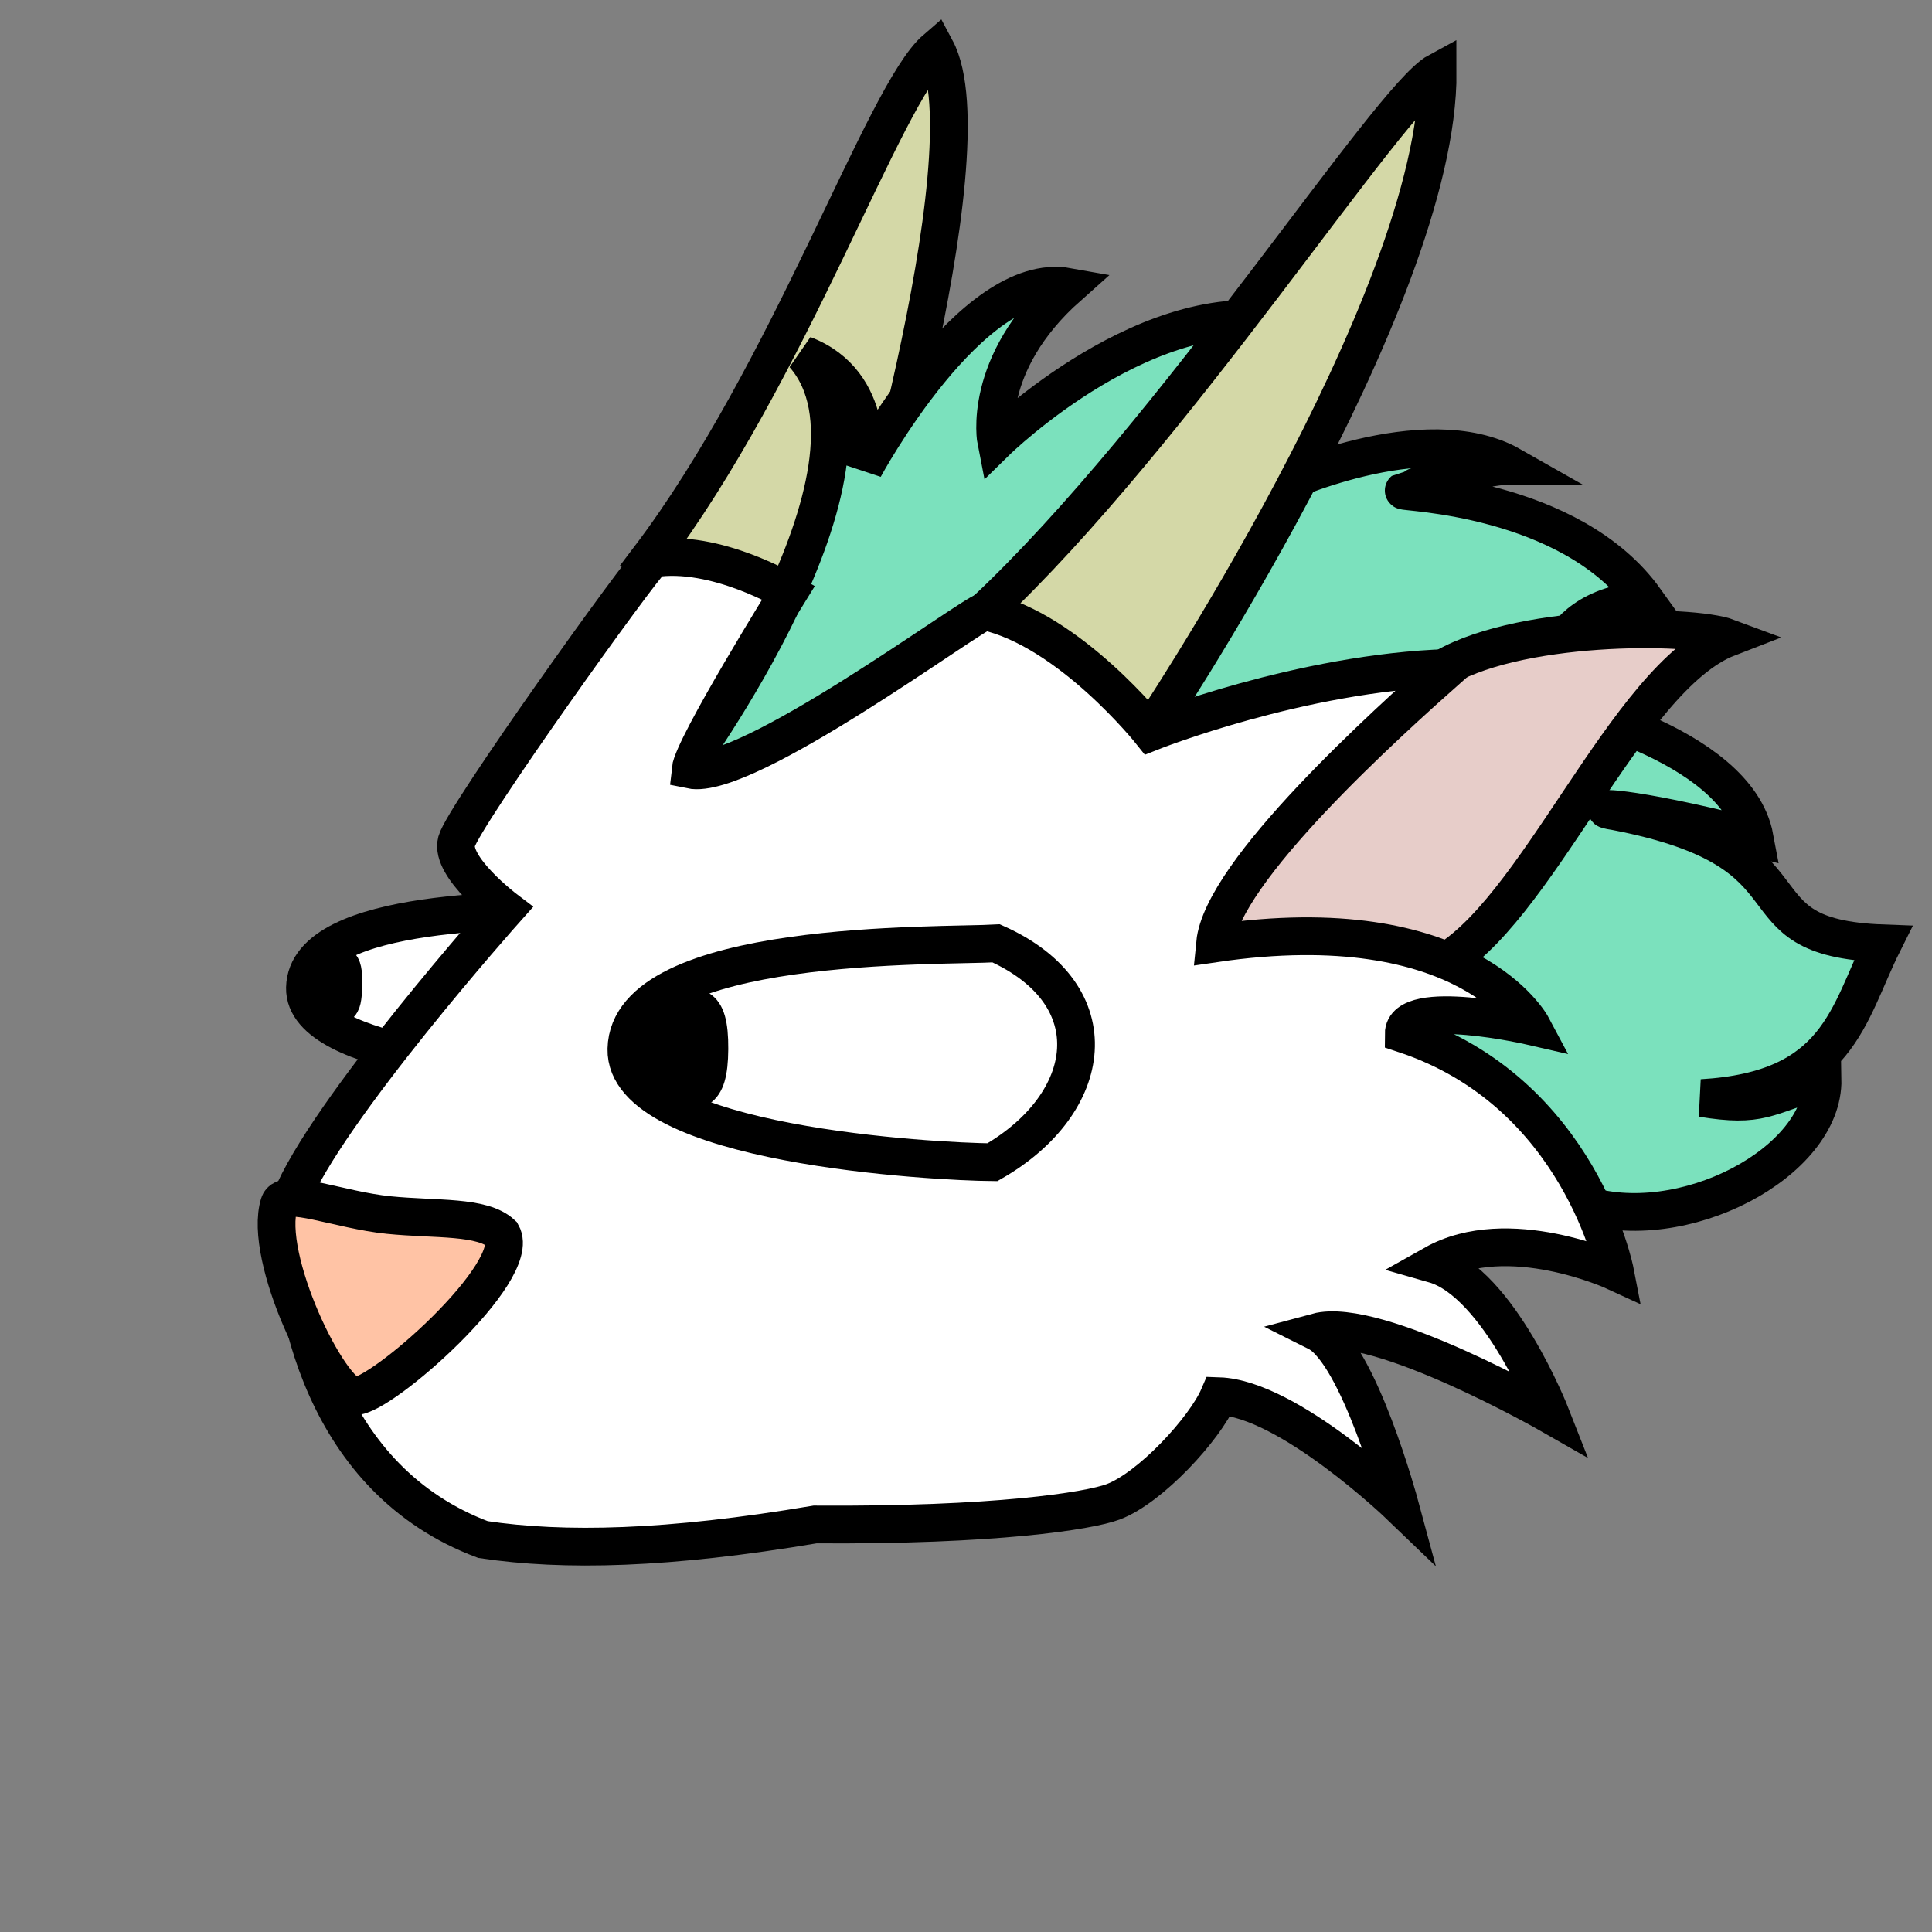 <svg id="Shape" xmlns="http://www.w3.org/2000/svg" width="48" height="48" viewBox="0 0 512 512">
  <rect x="0" y="0" width="512" height="512" fill="#808080" stroke="none"/>
  <defs>
    <style>
      .cls-1 {
        fill: #fff;
      }

      .cls-1, .cls-2, .cls-3, .cls-4, .cls-5, .cls-6 {
        stroke: #000;
        stroke-width: 10px;
        fill-rule: evenodd;
      }

      .cls-3 {
        fill: #d4d8a7;
      }

      .cls-4 {
        fill: #7be1bd;
      }

      .cls-5 {
        fill: #e7cdc9;
      }

      .cls-6 {
        fill: #ffc3a5;
      }
    </style>
  </defs>
  <g id="SupriseEye_R">
    <path class="cls-1" d="M151.852,240.887c22.123,10.2,18.93,31.652-.725,43.249-10.722-.087-70.711-3.287-70.315-22.37C81.267,239.839,141.363,241.53,151.852,240.887Z"/>
    <path class="cls-2" d="M87.5,256c1.933,0,3.639-2.265,3.5,5-0.141,7.367-1.567,5-3.5,5s-3.5-2.239-3.5-5S85.567,256,87.5,256Z"/>
  </g>
  <g id="Base">
    <path id="Horn_R" class="cls-3" d="M172,148c37.4-49.349,62.12-123.048,76-135,14.651,27.374-22,148-22,148S178.94,151.084,172,148Z"/>
    <path id="Hair" class="cls-4" d="M181,204s58.559-79.749,32-110c19.352,7.357,16,30,16,30s28.349-52.617,54-48c-23.086,20.521-19,41-19,41s41.549-40.747,79-31c-16.417,22.06-5,43-5,43s39.569-18.617,62.49-5.588c-8.686,0-28.463,6.566-28.49,6.588-0.636.52,44.2,1.366,64,29-28.4,2.119-26,27-26,27s50.232,10.444,55,36c-34.86-8.892-44.254-8.042-37-7,56.712,10.833,29.628,33.48,71,35-9.325,18.649-11.55,38.881-48,41,15.682,2.543,16.742-.338,32-5,0.424,22.04-37.3,41.9-64,33S181,204,181,204Z"/>
    <path id="Horn_L" class="cls-3" d="M261,162c4.2,6.308,43,33,43,33S381.35,79.977,381,19C368.034,26.009,311.464,114.69,261,162Zm51-48"/>
    <path id="Ear" class="cls-5" d="M301,251s60.141-59.967,80-73,67.07-12.724,77-9c-27.307,10.55-50.935,73.967-77,87C366.589,263.205,301,251,301,251Z"/>
    <path id="Face" class="cls-1" d="M173,148c-3.213,2.629-50.154,68.231-52,75s13,18,13,18-47.769,53.615-57,77c-0.615,28.923,9.171,74.291,51,90,21.512,3.21,48.982,2.576,88-4,47.589,0.323,72.516-3.568,79-6,9.846-3.692,24.308-19.385,28-28,18.462,0.615,48,29,48,29s-10.923-40.462-22-46c16-4.308,62,22,62,22s-13.769-35.077-31-40c19.692-11.077,48,2,48,2s-9.231-47.615-56-63c0-9.846,34-2,34-2s-16.923-31.846-84-22c1.846-19.077,45.385-58.231,62-73-39.385,1.231-79,17-79,17s-21.511-27.035-44-32c-3.8.876-63.231,45.077-78,42,0.615-6.154,26-47,26-47S189.648,145.371,173,148ZM687,373"/>
    <path id="Nose" class="cls-6" d="M74,319c1.386-4.411,15.864,1.675,29,3,12.51,1.262,24.81.115,30,5,5.633,10.015-32.124,43.361-39,43C87.3,369.648,69.539,333.2,74,319Z"/>
  </g>
  <g id="Eye">
    <g id="SupriseEye_L">
      <path class="cls-1" d="M264,250c30.52,13.681,26.115,42.447-1,58-14.791-.117-97.546-4.408-97-30C166.627,248.593,249.53,250.862,264,250Z"/>
      <path class="cls-2" d="M178.5,267c5.247,0,9.588-2.511,9.5,11-0.084,13-4.253,11-9.5,11s-9.5-4.925-9.5-11S173.253,267,178.5,267Z"/>
    </g>
  </g>
</svg>

